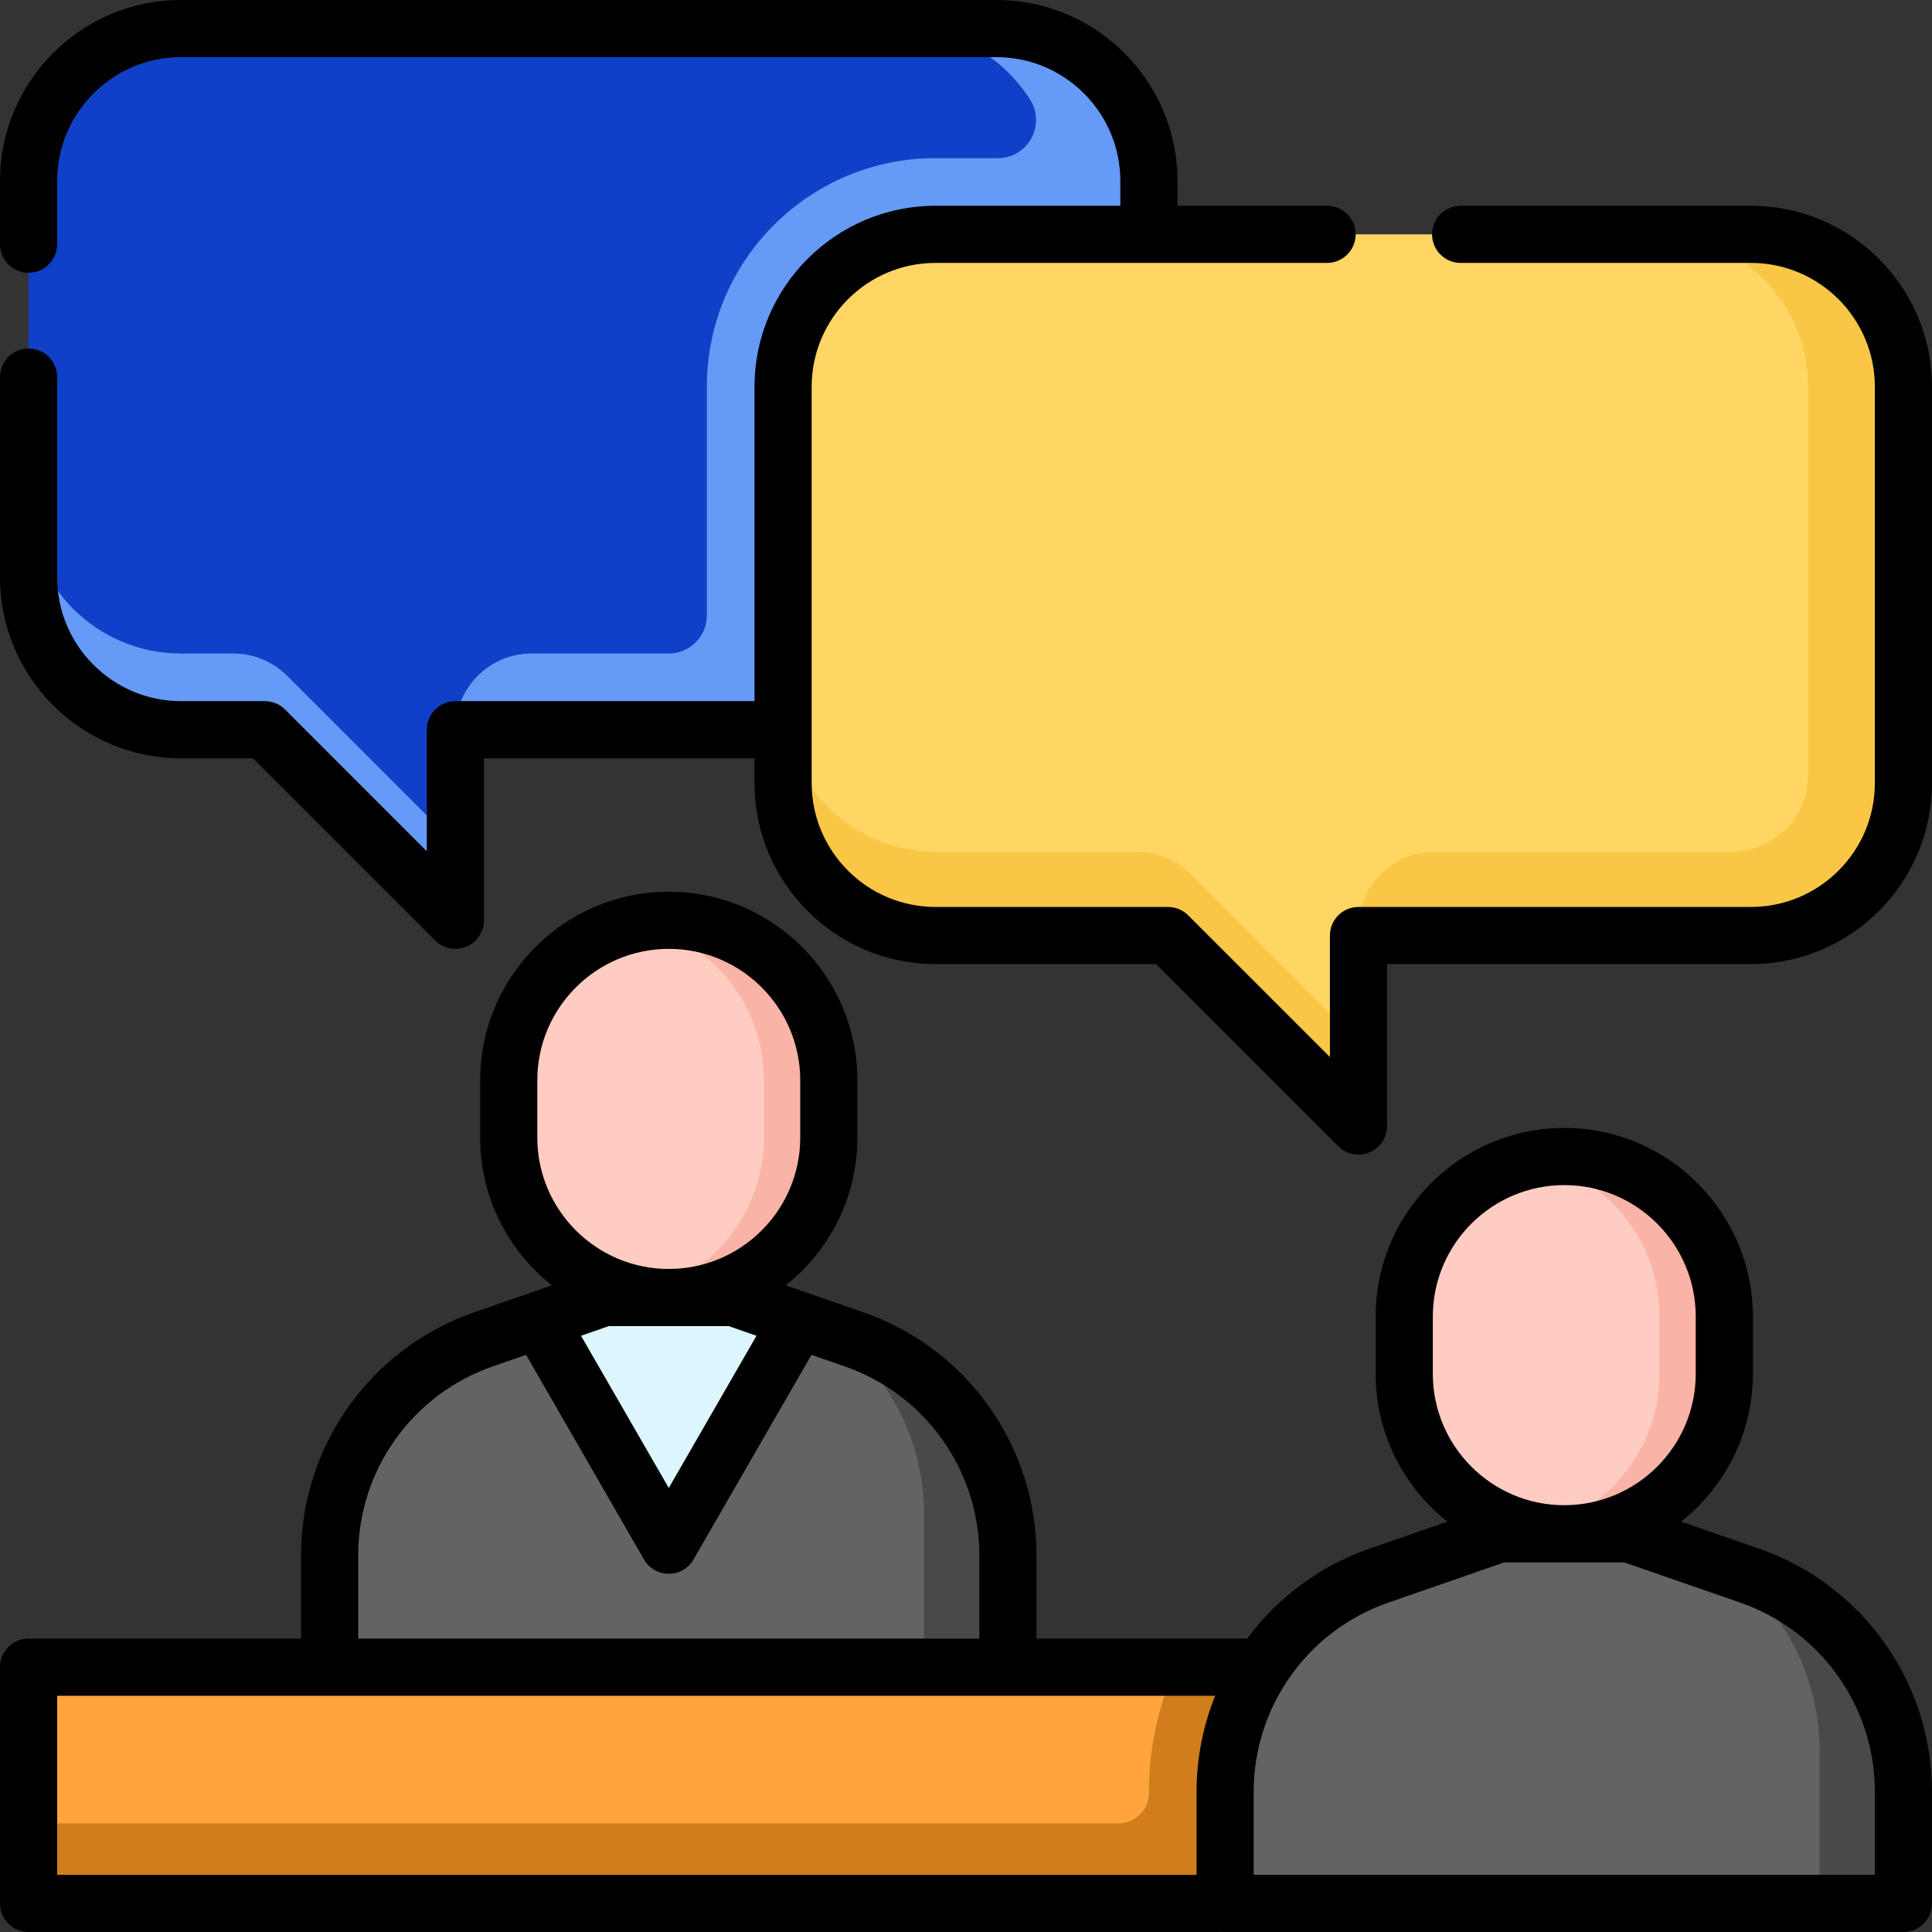 <svg width="69" height="69" viewBox="0 0 69 69" fill="none" xmlns="http://www.w3.org/2000/svg">
<rect x="0" y="0" width="69" height="69" fill="#333333" stroke="none"/>
<g clip-path="url(#clip0)">
<path d="M1.021 59.541H44.979V67.979H1.021V59.541Z" fill="#FFA53C"/>
<path d="M41.985 59.541C41.37 60.912 41.032 62.422 41.032 63.989V64.032C41.032 64.634 40.545 65.121 39.944 65.121H1.021V67.979H44.979V59.541H41.985Z" fill="#D07E1D"/>
<path d="M67.979 67.979V63.989C67.979 60.512 65.777 57.416 62.492 56.275L58.18 54.778H53.553L49.242 56.275C45.957 57.416 43.755 60.512 43.755 63.989V67.979H67.979Z" fill="#636363"/>
<path d="M62.492 56.275L61.729 56.01C63.742 57.525 64.986 59.922 64.986 62.535V67.979H67.979V63.989C67.979 60.512 65.777 57.416 62.492 56.275Z" fill="#494949"/>
<path d="M61.583 47.02C61.583 43.863 59.024 41.304 55.867 41.304C52.71 41.304 50.151 43.863 50.151 47.02V49.062C50.151 52.219 52.71 54.778 55.867 54.778C59.024 54.778 61.583 52.219 61.583 49.062V47.02Z" fill="#FECCC1"/>
<path d="M55.867 41.304C55.47 41.304 55.083 41.345 54.71 41.422C57.312 41.957 59.269 44.26 59.269 47.02V49.062C59.269 51.822 57.312 54.126 54.71 54.66C55.083 54.737 55.47 54.778 55.867 54.778C59.024 54.778 61.583 52.219 61.583 49.062V47.02C61.583 43.864 59.024 41.304 55.867 41.304Z" fill="#F9B3A7"/>
<path d="M30.51 47.838L28.512 47.144V47.157L23.885 55.187L19.257 47.157L19.256 47.144L17.259 47.838C13.975 48.978 11.772 52.074 11.772 55.551V59.541H35.997V55.551C35.997 52.074 33.795 48.978 30.51 47.838Z" fill="#636363"/>
<path d="M30.51 47.838L29.747 47.572C31.759 49.087 33.003 51.484 33.003 54.098V59.542H35.997V55.551C35.997 52.074 33.795 48.978 30.51 47.838Z" fill="#494949"/>
<path d="M19.257 47.157L23.885 55.187L28.512 47.157V47.144L26.198 46.341H21.571L19.256 47.144L19.257 47.157Z" fill="#DDF5FF"/>
<path d="M29.601 38.583C29.601 35.426 27.042 32.867 23.885 32.867C20.728 32.867 18.169 35.426 18.169 38.583V40.625C18.169 43.781 20.728 46.341 23.885 46.341C27.042 46.341 29.601 43.781 29.601 40.625V38.583Z" fill="#FECCC1"/>
<path d="M23.885 32.867C23.488 32.867 23.101 32.908 22.728 32.985C25.33 33.519 27.287 35.823 27.287 38.583V40.625C27.287 43.385 25.33 45.688 22.728 46.223C23.101 46.3 23.488 46.341 23.885 46.341C27.042 46.341 29.601 43.781 29.601 40.625V38.583C29.601 35.426 27.042 32.867 23.885 32.867Z" fill="#F9B3A7"/>
<path d="M35.589 1.021H6.465C3.458 1.021 1.021 3.458 1.021 6.465V20.618C1.021 23.625 3.458 26.062 6.465 26.062H9.458L16.264 32.867V26.062H35.589C38.595 26.062 41.032 23.625 41.032 20.618V6.465C41.032 3.458 38.595 1.021 35.589 1.021Z" fill="#1140C8"/>
<path d="M35.589 1.021H6.465C3.458 1.021 1.021 3.458 1.021 6.465V20.618C1.021 23.625 3.458 26.062 6.465 26.062H9.458L16.264 32.867V26.062H35.589C38.595 26.062 41.032 23.625 41.032 20.618V6.465C41.032 3.458 38.595 1.021 35.589 1.021Z" fill="#1140C8"/>
<path d="M6.465 23.34C3.458 23.34 1.021 20.903 1.021 17.896V20.618C1.021 23.625 3.458 26.062 6.465 26.062H9.458L16.264 32.867V30.145L10.256 24.137C9.745 23.627 9.053 23.34 8.331 23.34H6.465Z" fill="#669AF7"/>
<path d="M35.589 1.021H32.186C34.123 1.021 35.824 2.033 36.788 3.556C37.363 4.463 36.713 5.648 35.639 5.648H33.411C28.901 5.648 25.245 9.304 25.245 13.813V21.979C25.245 22.731 24.636 23.34 23.885 23.34H18.985C17.482 23.34 16.264 24.559 16.264 26.062H35.589C38.595 26.062 41.032 23.625 41.032 20.619V6.465C41.032 3.458 38.595 1.021 35.589 1.021Z" fill="#669AF7"/>
<path d="M33.411 8.37H62.535C65.542 8.37 67.979 10.807 67.979 13.813V27.968C67.979 30.974 65.542 33.411 62.535 33.411H48.518V40.216L41.713 33.411H33.411C30.405 33.411 27.968 30.974 27.968 27.968V13.813C27.968 10.807 30.405 8.37 33.411 8.37Z" fill="#FFD664"/>
<path d="M33.411 30.417C30.405 30.417 27.968 27.98 27.968 24.973V27.968C27.968 30.974 30.405 33.411 33.411 33.411H41.713L48.518 40.216V37.222L42.51 31.215C42 30.704 41.308 30.417 40.586 30.417H33.411Z" fill="#F9C646"/>
<path d="M62.535 8.37H59.133C62.14 8.37 64.577 10.807 64.577 13.813V27.695C64.577 29.198 63.358 30.417 61.855 30.417H51.24C49.736 30.417 48.518 31.636 48.518 33.139V33.411H62.535C65.542 33.411 67.979 30.974 67.979 27.968V13.813C67.979 10.807 65.542 8.37 62.535 8.37Z" fill="#F9C646"/>
<path d="M62.827 55.311L60.041 54.344C61.6 53.109 62.603 51.201 62.603 49.062V47.021C62.603 43.306 59.581 40.284 55.867 40.284C52.152 40.284 49.13 43.306 49.13 47.021V49.062C49.13 51.201 50.133 53.109 51.693 54.344L48.907 55.311C47.12 55.932 45.618 57.07 44.543 58.521H37.018V55.551C37.018 51.643 34.537 48.155 30.845 46.873L28.059 45.906C29.618 44.671 30.621 42.764 30.621 40.625V38.583C30.621 34.868 27.599 31.846 23.885 31.846C20.17 31.846 17.148 34.869 17.148 38.583V40.625C17.148 42.764 18.151 44.671 19.71 45.906L16.925 46.873C13.232 48.155 10.751 51.643 10.751 55.551V58.521H1.021C0.457 58.521 0 58.978 0 59.542V67.979C0 68.543 0.457 69 1.021 69H43.482C43.528 69 43.574 68.996 43.618 68.99C43.663 68.996 43.708 69 43.755 69H67.979C68.543 69 69 68.543 69 67.979V63.989C69 60.081 66.519 56.593 62.827 55.311ZM51.172 47.021C51.172 44.432 53.278 42.325 55.867 42.325C58.456 42.325 60.562 44.432 60.562 47.021V49.062C60.562 51.651 58.456 53.757 55.867 53.757C53.278 53.757 51.172 51.651 51.172 49.062V47.021ZM19.189 38.583C19.189 35.994 21.296 33.888 23.885 33.888C26.474 33.888 28.58 35.994 28.58 38.583V40.625C28.58 43.214 26.474 45.32 23.885 45.32C21.296 45.32 19.189 43.214 19.189 40.625V38.583ZM26.026 47.361L27.018 47.706L23.885 53.142L20.751 47.706L21.743 47.361H26.026ZM12.793 55.551C12.793 52.511 14.723 49.799 17.594 48.802L18.788 48.387L23 55.696C23.182 56.013 23.52 56.207 23.885 56.207C24.249 56.207 24.587 56.013 24.769 55.696L28.981 48.387L30.175 48.802C33.047 49.799 34.976 52.511 34.976 55.551V58.521H12.793V55.551ZM2.041 60.563H43.399C42.968 61.631 42.734 62.79 42.734 63.989V66.959H2.041V60.563ZM66.959 66.959H44.775V63.989C44.775 60.949 46.705 58.237 49.576 57.239L53.725 55.799H58.008L62.157 57.239C65.029 58.237 66.959 60.949 66.959 63.989V66.959Z" fill="black"/>
<path d="M62.535 7.349H52.167C51.603 7.349 51.146 7.806 51.146 8.37C51.146 8.933 51.603 9.39 52.167 9.39H62.535C64.974 9.39 66.959 11.374 66.959 13.814V27.968C66.959 30.407 64.974 32.391 62.535 32.391H48.518C47.954 32.391 47.497 32.847 47.497 33.411V37.752L42.435 32.69C42.243 32.498 41.984 32.391 41.713 32.391H33.411C30.972 32.391 28.988 30.407 28.988 27.968V13.813C28.988 11.374 30.972 9.39 33.411 9.39H47.395C47.959 9.39 48.416 8.933 48.416 8.37C48.416 7.806 47.959 7.349 47.395 7.349H42.053V6.465C42.053 2.9 39.153 0 35.589 0H6.465C2.9 0 0 2.9 0 6.465V8.721C0 9.285 0.457 9.742 1.021 9.742C1.585 9.742 2.041 9.285 2.041 8.721V6.465C2.041 4.026 4.026 2.041 6.465 2.041H35.589C38.028 2.041 40.012 4.026 40.012 6.465V7.349H33.411C29.847 7.349 26.947 10.249 26.947 13.813V25.041H16.264C15.7 25.041 15.243 25.498 15.243 26.062V30.403L10.181 25.34C9.989 25.148 9.729 25.041 9.459 25.041H6.465C4.026 25.041 2.041 23.057 2.041 20.618V13.468C2.041 12.904 1.585 12.447 1.021 12.447C0.457 12.447 0 12.904 0 13.468V20.618C0 24.183 2.9 27.083 6.465 27.083H9.036L15.542 33.589C15.737 33.784 15.998 33.888 16.264 33.887C16.395 33.887 16.528 33.862 16.654 33.81C17.035 33.652 17.284 33.28 17.284 32.867V27.083H26.947V27.968C26.947 31.532 29.847 34.432 33.411 34.432H41.29L47.796 40.938C47.991 41.133 48.252 41.237 48.518 41.237C48.649 41.237 48.782 41.211 48.908 41.159C49.289 41.001 49.538 40.629 49.538 40.216V34.432H62.535C66.1 34.432 69 31.532 69 27.968V13.813C69 10.249 66.1 7.349 62.535 7.349Z" fill="black"/>
</g>
<defs>
<clipPath id="clip0">
<rect width="69" height="69" fill="white"/>
</clipPath>
</defs>
</svg>
